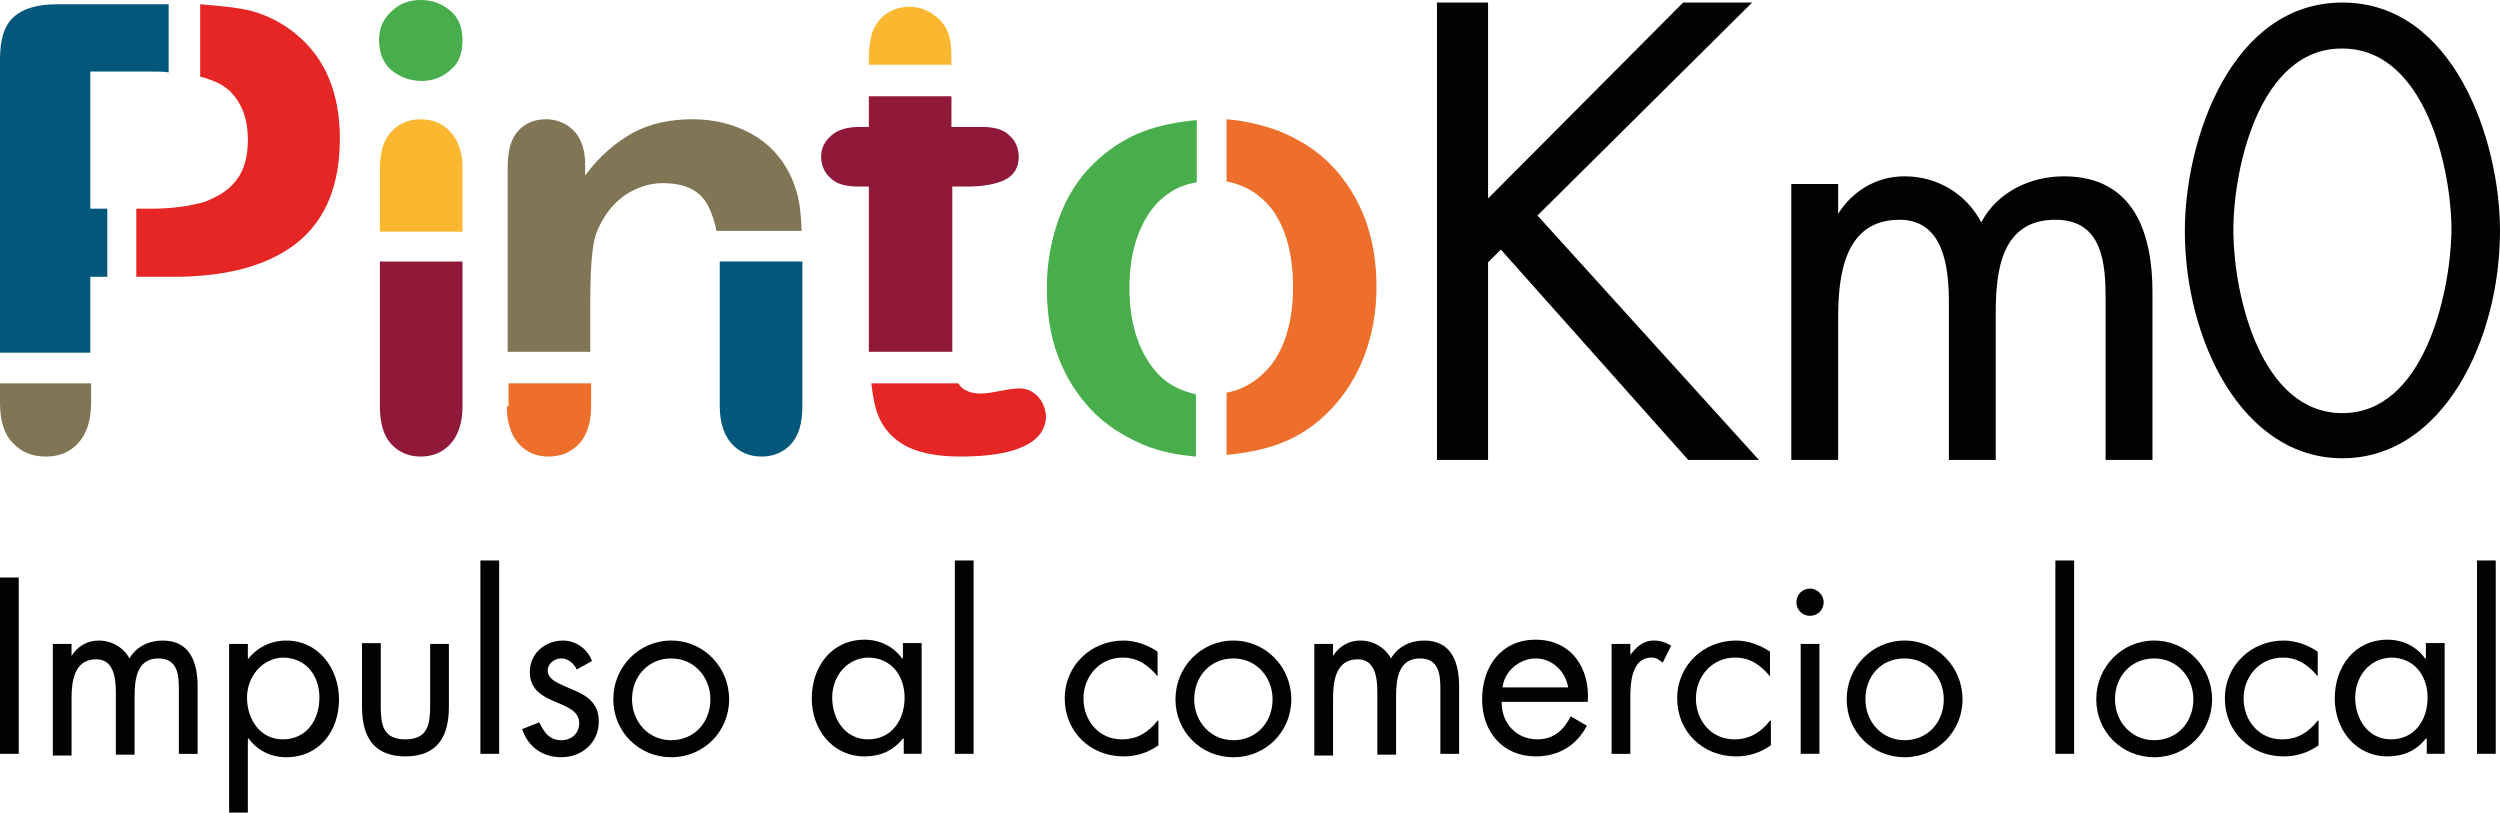 <?xml version="1.0" encoding="utf-8"?>
<!-- Generator: Adobe Illustrator 27.0.0, SVG Export Plug-In . SVG Version: 6.00 Build 0)  -->
<svg version="1.1" id="Capa_1" xmlns="http://www.w3.org/2000/svg" xmlns:xlink="http://www.w3.org/1999/xlink" x="0px" y="0px"
	 viewBox="0 0 293.5 95.4" style="enable-background:new 0 0 293.5 95.4;" xml:space="preserve">
<style type="text/css">
	.st0{fill:#FAB72F;}
	.st1{fill:#901939;}
	.st2{fill:#47AE4B;}
	.st3{fill:#ED6F2B;}
	.st4{fill:#807554;}
	.st5{fill:#03577B;}
	.st6{fill:#E52625;}
	.st7{fill:#010202;}
</style>
<g>
	<path class="st0" d="M54.3,19.6c0-1.7-0.5-3.1-1.4-4.1c-0.9-1-2.1-1.5-3.5-1.5c-1.4,0-2.6,0.5-3.5,1.5c-0.9,1-1.3,2.4-1.3,4.4v7.3
		h9.7V19.6z"/>
	<path class="st1" d="M44.6,47.7c0,1.9,0.4,3.4,1.3,4.4c0.9,1,2.1,1.5,3.5,1.5c1.4,0,2.6-0.5,3.5-1.5c0.9-1,1.4-2.5,1.4-4.4v-17
		h-9.7V47.7z"/>
	<path class="st2" d="M49.5,9.5c1.3,0,2.4-0.4,3.4-1.3c1-0.8,1.4-2,1.4-3.5c0-1.5-0.5-2.7-1.5-3.5c-1-0.8-2.1-1.2-3.4-1.2
		c-1.3,0-2.5,0.4-3.4,1.3c-1,0.9-1.5,2-1.5,3.4c0,1.5,0.5,2.7,1.4,3.5C47,9.1,48.2,9.5,49.5,9.5z"/>
</g>
<g>
	<path class="st2" d="M137.1,44.9c-1.4-1-2.5-2.5-3.3-4.4c-0.8-1.9-1.2-4.1-1.2-6.7c0-2.6,0.4-4.8,1.2-6.7c0.8-1.9,1.9-3.4,3.4-4.4
		c1-0.7,2.1-1.1,3.3-1.3v-7.3c-2.2,0.2-4.3,0.6-6.2,1.3c-2.4,0.9-4.4,2.3-6.1,4c-1.7,1.7-3,3.8-3.9,6.3c-0.9,2.5-1.4,5.2-1.4,8.1
		c0,2.9,0.4,5.6,1.3,8c0.9,2.4,2.2,4.5,3.9,6.3c1.7,1.8,3.8,3.1,6.1,4.1c1.9,0.8,3.9,1.2,6.2,1.4v-7.3
		C139.2,46,138.1,45.6,137.1,44.9z"/>
	<path class="st3" d="M160.3,25.8c-0.9-2.4-2.2-4.5-3.9-6.3c-1.7-1.8-3.8-3.1-6.2-4.1c-1.9-0.7-3.9-1.2-6.2-1.4v7.3
		c2.1,0.4,3.8,1.4,5.2,3.1c1.7,2.2,2.6,5.3,2.6,9.3c0,3.9-0.9,7-2.6,9.2c-1.4,1.7-3.1,2.8-5.2,3.2v7.3c2.2-0.2,4.3-0.6,6.2-1.3
		c2.4-0.9,4.4-2.3,6.1-4.1c1.7-1.8,3-3.9,3.9-6.3c0.9-2.4,1.4-5.1,1.4-8C161.6,30.9,161.2,28.3,160.3,25.8z"/>
</g>
<g>
	<g>
		<path class="st4" d="M93.9,24.3c-0.2-1.4-0.6-2.7-1.2-3.9c-1-2-2.5-3.6-4.5-4.7c-2-1.1-4.3-1.7-6.9-1.7c-2.6,0-5,0.5-7,1.6
			c-2,1.1-3.9,2.7-5.6,5v-1.2c0-1.2-0.2-2.2-0.6-3c-0.4-0.8-1-1.4-1.7-1.8c-0.7-0.4-1.5-0.6-2.3-0.6c-1.4,0-2.5,0.5-3.3,1.4
			c-0.8,0.9-1.2,2.3-1.2,4.2v21.7h9.7v-5.8c0-4,0.2-6.7,0.7-8.1c0.7-1.8,1.7-3.2,3.1-4.3c1.4-1,3-1.6,4.7-1.6c2.7,0,4.4,0.9,5.3,2.6
			c0.4,0.8,0.8,1.8,1,3h10C94.1,26.1,94,25.1,93.9,24.3z"/>
		<path class="st3" d="M59.5,47.7c0,1.9,0.5,3.4,1.4,4.4c0.9,1,2.1,1.5,3.5,1.5c1.5,0,2.6-0.5,3.6-1.5c0.9-1,1.4-2.5,1.4-4.4V45
			h-9.7V47.7z"/>
	</g>
	<path class="st5" d="M84.5,31.5v16.2c0,1.9,0.5,3.4,1.4,4.4c0.9,1,2.1,1.5,3.5,1.5c1.4,0,2.6-0.5,3.5-1.5c0.9-1,1.3-2.5,1.3-4.4
		v-17h-9.7C84.5,31,84.5,31.3,84.5,31.5z"/>
</g>
<g>
	<g>
		<path class="st6" d="M121.8,46.5c-0.6-0.6-1.3-0.9-2.1-0.9c-0.5,0-1.3,0.1-2.3,0.3c-1,0.2-1.7,0.3-2.3,0.3c-1,0-1.8-0.3-2.3-0.8
			c-0.1-0.1-0.2-0.3-0.3-0.4h-10.2c0.1,1.1,0.3,2.1,0.5,2.9c0.5,1.8,1.5,3.2,3.1,4.2c1.6,1,3.9,1.5,6.9,1.5c3.2,0,5.7-0.4,7.4-1.2
			c1.7-0.8,2.6-2,2.6-3.6C122.7,47.9,122.4,47.1,121.8,46.5z"/>
		<path class="st1" d="M111.8,39.9V21.9h1.8c1.9,0,3.4-0.3,4.4-0.8c1-0.5,1.6-1.4,1.6-2.7c0-1-0.4-1.9-1.1-2.5c-0.7-0.7-1.8-1-3.2-1
			h-3.6v-3.6H102v3.6H101c-1.5,0-2.6,0.3-3.4,1c-0.8,0.7-1.2,1.5-1.2,2.5c0,1,0.4,1.9,1.1,2.5c0.7,0.7,1.8,1,3.2,1h1.3v18.7
			c0,0.2,0,0.4,0,0.7h9.8C111.8,40.9,111.8,40.4,111.8,39.9z"/>
	</g>
	<path class="st0" d="M111.5,4.5c-0.2-0.9-0.6-1.6-1.3-2.3c-1-0.9-2.1-1.4-3.4-1.4c-0.9,0-1.7,0.2-2.4,0.6c-0.7,0.4-1.3,1-1.6,1.6
		c-0.4,0.6-0.6,1.4-0.7,2.3c-0.1,0.6-0.1,1.4-0.1,2.3h9.7C111.7,6.4,111.7,5.3,111.5,4.5z"/>
</g>
<g>
	<path class="st7" d="M2.2,88.5h-2.3V67.8h2.3V88.5z"/>
	<path class="st7" d="M8.4,77L8.4,77c0.7-1.1,1.8-1.8,3.2-1.8c1.5,0,2.9,0.8,3.6,2.1c0.8-1.4,2.3-2.1,3.9-2.1c3.3,0,4.1,2.7,4.1,5.4
		v7.9h-2.2V81c0-1.7-0.1-3.7-2.4-3.7c-2.5,0-2.8,2.4-2.8,4.4v6.9h-2.2v-7.3c0-1.6-0.2-3.9-2.3-3.9c-2.6,0-2.9,2.6-2.9,4.6v6.7H6.2
		V75.6h2.2V77z"/>
	<path class="st7" d="M29.1,77.4L29.1,77.4c1.1-1.4,2.7-2.2,4.5-2.2c3.8,0,6.2,3.3,6.2,6.9c0,3.7-2.3,6.8-6.2,6.8
		c-1.8,0-3.4-0.8-4.4-2.2h-0.1v9.1h-2.2V75.6h2.2V77.4z M29,81.9c0,2.5,1.5,4.9,4.2,4.9c2.8,0,4.3-2.3,4.3-4.9
		c0-2.6-1.6-4.7-4.3-4.7C30.7,77.3,29,79.5,29,81.9z"/>
	<path class="st7" d="M44.7,82.8c0,2.2,0.2,4,2.9,4s2.9-1.9,2.9-4v-7.2h2.2V83c0,3.4-1.3,5.8-5.1,5.8s-5.1-2.4-5.1-5.8v-7.5h2.2
		V82.8z"/>
	<path class="st7" d="M58.6,88.5h-2.2V65.8h2.2V88.5z"/>
	<path class="st7" d="M67.7,78.6c-0.3-0.7-1-1.3-1.8-1.3c-0.8,0-1.6,0.6-1.6,1.4c0,1.2,1.5,1.6,3,2.3c1.5,0.6,3,1.5,3,3.7
		c0,2.5-2,4.2-4.4,4.2c-2.2,0-3.9-1.2-4.6-3.3l2-0.8c0.6,1.2,1.2,2.1,2.6,2.1c1.2,0,2.1-0.8,2.1-2c0-2.9-5.8-1.9-5.8-6
		c0-2.2,1.8-3.7,3.9-3.7c1.5,0,2.9,1,3.4,2.4L67.7,78.6z"/>
	<path class="st7" d="M72,82.1c0-3.8,3-6.9,6.8-6.9c3.8,0,6.8,3.1,6.8,6.9c0,3.8-3,6.8-6.8,6.8C75,88.9,72,85.9,72,82.1z M74.2,82.1
		c0,2.6,1.9,4.8,4.6,4.8s4.6-2.1,4.6-4.8c0-2.6-1.9-4.8-4.6-4.8S74.2,79.4,74.2,82.1z"/>
	<path class="st7" d="M108.3,88.5h-2.2v-1.8h-0.1c-1.1,1.4-2.6,2.1-4.5,2.1c-3.8,0-6.2-3.2-6.2-6.8c0-3.7,2.3-6.9,6.2-6.9
		c1.8,0,3.4,0.8,4.4,2.2h0.1v-1.8h2.2V88.5z M97.7,81.9c0,2.5,1.5,4.9,4.2,4.9c2.8,0,4.3-2.3,4.3-4.9c0-2.6-1.6-4.7-4.3-4.7
		C99.3,77.3,97.7,79.5,97.7,81.9z"/>
	<path class="st7" d="M114.3,88.5h-2.2V65.8h2.2V88.5z"/>
	<path class="st7" d="M135.9,79.4L135.9,79.4c-1.1-1.3-2.3-2.2-4.1-2.2c-2.7,0-4.6,2.2-4.6,4.8c0,2.6,1.8,4.8,4.5,4.8
		c1.8,0,3.1-0.8,4.2-2.2h0.1v2.9c-1.3,0.9-2.6,1.3-4.1,1.3c-3.9,0-6.9-2.9-6.9-6.8c0-3.9,3.1-6.8,6.9-6.8c1.4,0,2.8,0.5,4,1.3V79.4z
		"/>
	<path class="st7" d="M138,82.1c0-3.8,3-6.9,6.8-6.9s6.8,3.1,6.8,6.9c0,3.8-3,6.8-6.8,6.8S138,85.9,138,82.1z M140.2,82.1
		c0,2.6,1.9,4.8,4.6,4.8c2.7,0,4.6-2.1,4.6-4.8c0-2.6-1.9-4.8-4.6-4.8C142.1,77.3,140.2,79.4,140.2,82.1z"/>
	<path class="st7" d="M156.5,77L156.5,77c0.7-1.1,1.8-1.8,3.2-1.8c1.5,0,2.9,0.8,3.6,2.1c0.8-1.4,2.3-2.1,3.9-2.1
		c3.3,0,4.1,2.7,4.1,5.4v7.9h-2.2V81c0-1.7-0.1-3.7-2.4-3.7c-2.5,0-2.8,2.4-2.8,4.4v6.9h-2.2v-7.3c0-1.6-0.2-3.9-2.3-3.9
		c-2.6,0-2.9,2.6-2.9,4.6v6.7h-2.2V75.6h2.2V77z"/>
	<path class="st7" d="M176.3,82.5c0,2.4,1.7,4.3,4.2,4.3c1.9,0,3.1-1.1,3.9-2.7l1.9,1.1c-1.2,2.3-3.3,3.6-6,3.6
		c-3.9,0-6.3-2.9-6.3-6.7c0-3.8,2.2-7,6.3-7c4.2,0,6.4,3.4,6.1,7.3H176.3z M184.1,80.7c-0.3-1.9-1.9-3.4-3.8-3.4
		c-1.9,0-3.7,1.5-3.9,3.4H184.1z"/>
	<path class="st7" d="M191.3,77L191.3,77c0.8-1,1.5-1.8,2.9-1.8c0.7,0,1.3,0.2,2,0.6l-1,2c-0.4-0.3-0.7-0.6-1.3-0.6
		c-2.4,0-2.5,3.1-2.5,4.8v6.5h-2.2V75.6h2.2V77z"/>
	<path class="st7" d="M207.8,79.4L207.8,79.4c-1.1-1.3-2.3-2.2-4.1-2.2c-2.7,0-4.6,2.2-4.6,4.8c0,2.6,1.8,4.8,4.5,4.8
		c1.8,0,3.1-0.8,4.2-2.2h0.1v2.9c-1.3,0.9-2.6,1.3-4.1,1.3c-3.9,0-6.9-2.9-6.9-6.8c0-3.9,3.1-6.8,6.9-6.8c1.4,0,2.8,0.5,4,1.3V79.4z
		"/>
	<path class="st7" d="M214.1,70.7c0,0.9-0.7,1.6-1.6,1.6s-1.6-0.7-1.6-1.6c0-0.9,0.7-1.6,1.6-1.6S214.1,69.9,214.1,70.7z
		 M213.6,88.5h-2.2V75.6h2.2V88.5z"/>
	<path class="st7" d="M216.8,82.1c0-3.8,3-6.9,6.8-6.9c3.8,0,6.8,3.1,6.8,6.9c0,3.8-3,6.8-6.8,6.8C219.8,88.9,216.8,85.9,216.8,82.1
		z M219,82.1c0,2.6,1.9,4.8,4.6,4.8c2.7,0,4.6-2.1,4.6-4.8c0-2.6-1.9-4.8-4.6-4.8C220.8,77.3,219,79.4,219,82.1z"/>
	<path class="st7" d="M243.5,88.5h-2.2V65.8h2.2V88.5z"/>
	<path class="st7" d="M246.1,82.1c0-3.8,3-6.9,6.8-6.9c3.8,0,6.8,3.1,6.8,6.9c0,3.8-3,6.8-6.8,6.8C249.1,88.9,246.1,85.9,246.1,82.1
		z M248.3,82.1c0,2.6,1.9,4.8,4.6,4.8c2.7,0,4.6-2.1,4.6-4.8c0-2.6-1.9-4.8-4.6-4.8C250.2,77.3,248.3,79.4,248.3,82.1z"/>
	<path class="st7" d="M272.1,79.4L272.1,79.4c-1.1-1.3-2.3-2.2-4.1-2.2c-2.7,0-4.6,2.2-4.6,4.8c0,2.6,1.8,4.8,4.5,4.8
		c1.8,0,3.1-0.8,4.2-2.2h0.1v2.9c-1.3,0.9-2.6,1.3-4.1,1.3c-3.9,0-6.9-2.9-6.9-6.8c0-3.9,3.1-6.8,6.9-6.8c1.4,0,2.8,0.5,4,1.3V79.4z
		"/>
	<path class="st7" d="M287.1,88.5h-2.2v-1.8h-0.1c-1.1,1.4-2.6,2.1-4.5,2.1c-3.8,0-6.2-3.2-6.2-6.8c0-3.7,2.3-6.9,6.2-6.9
		c1.8,0,3.4,0.8,4.4,2.2h0.1v-1.8h2.2V88.5z M276.5,81.9c0,2.5,1.5,4.9,4.2,4.9c2.8,0,4.3-2.3,4.3-4.9c0-2.6-1.6-4.7-4.3-4.7
		C278.1,77.3,276.5,79.5,276.5,81.9z"/>
	<path class="st7" d="M293,88.5h-2.2V65.8h2.2V88.5z"/>
</g>
<g>
	<path class="st7" d="M197.6,0.3h8.1l-25.2,25L206.5,54h-8.3l-22-24.7l-1.5,1.5V54h-6V0.3h6v23L197.6,0.3z"/>
	<path class="st7" d="M215.7,25.1h0.1c1.7-2.7,4.5-4.4,7.8-4.4c3.8,0,7.2,2,9,5.4c1.9-3.6,5.8-5.4,9.7-5.4c8.3,0,10.4,6.8,10.4,13.6
		V54h-5.5V35.2c0-4.2-0.3-9.4-5.9-9.4c-6.4,0-7,6.1-7,11V54h-5.5V35.6c0-4-0.5-9.8-5.8-9.8c-6.5,0-7.2,6.6-7.2,11.5V54h-5.5V21.6
		h5.5V25.1z"/>
	<path class="st7" d="M293.5,27.1c0,12.8-6.7,26.7-18.5,26.7c-11.8,0-18.5-13.9-18.5-26.7c0-10.6,5.4-26.8,18.5-26.8
		C288.1,0.3,293.5,16.5,293.5,27.1z M262.2,27.4c0.1,7.3,3.2,21.1,12.8,21.1c9.5,0,12.6-13.8,12.8-21.1c0.1-7.3-3-21.7-12.8-21.7
		C265.2,5.6,262.1,20,262.2,27.4z"/>
</g>
<g>
	<path class="st4" d="M0,47.3C0,49.4,0.5,51,1.5,52c1,1.1,2.3,1.6,3.9,1.6c1.5,0,2.8-0.5,3.8-1.6c1-1.1,1.5-2.7,1.5-4.8V45H0V47.3z"
		/>
	<path class="st5" d="M10.6,24.4v-16h7.1c0.8,0,1.5,0,2.1,0.1v-8H6.7C4.4,0.5,2.7,1,1.6,2C0.5,3,0,4.6,0,7v34.4h10.6v-8.9h2v-8H10.6
		z"/>
	<path class="st6" d="M38.7,9.4c-0.8-2-2-3.7-3.6-5.1c-1.6-1.4-3.4-2.4-5.5-3C28,0.9,26,0.7,23.5,0.5V9c1.6,0.4,2.8,1,3.6,1.8
		c1.4,1.5,2,3.3,2,5.6c0,1.9-0.4,3.5-1.3,4.7c-0.9,1.2-2.2,2-3.8,2.6c-1.7,0.5-3.8,0.8-6.3,0.8H16v8h4.3c6.5,0,11.4-1.4,14.7-4.1
		c3.3-2.7,4.9-6.8,4.9-12.1C39.9,13.7,39.5,11.4,38.7,9.4z"/>
</g>
</svg>
